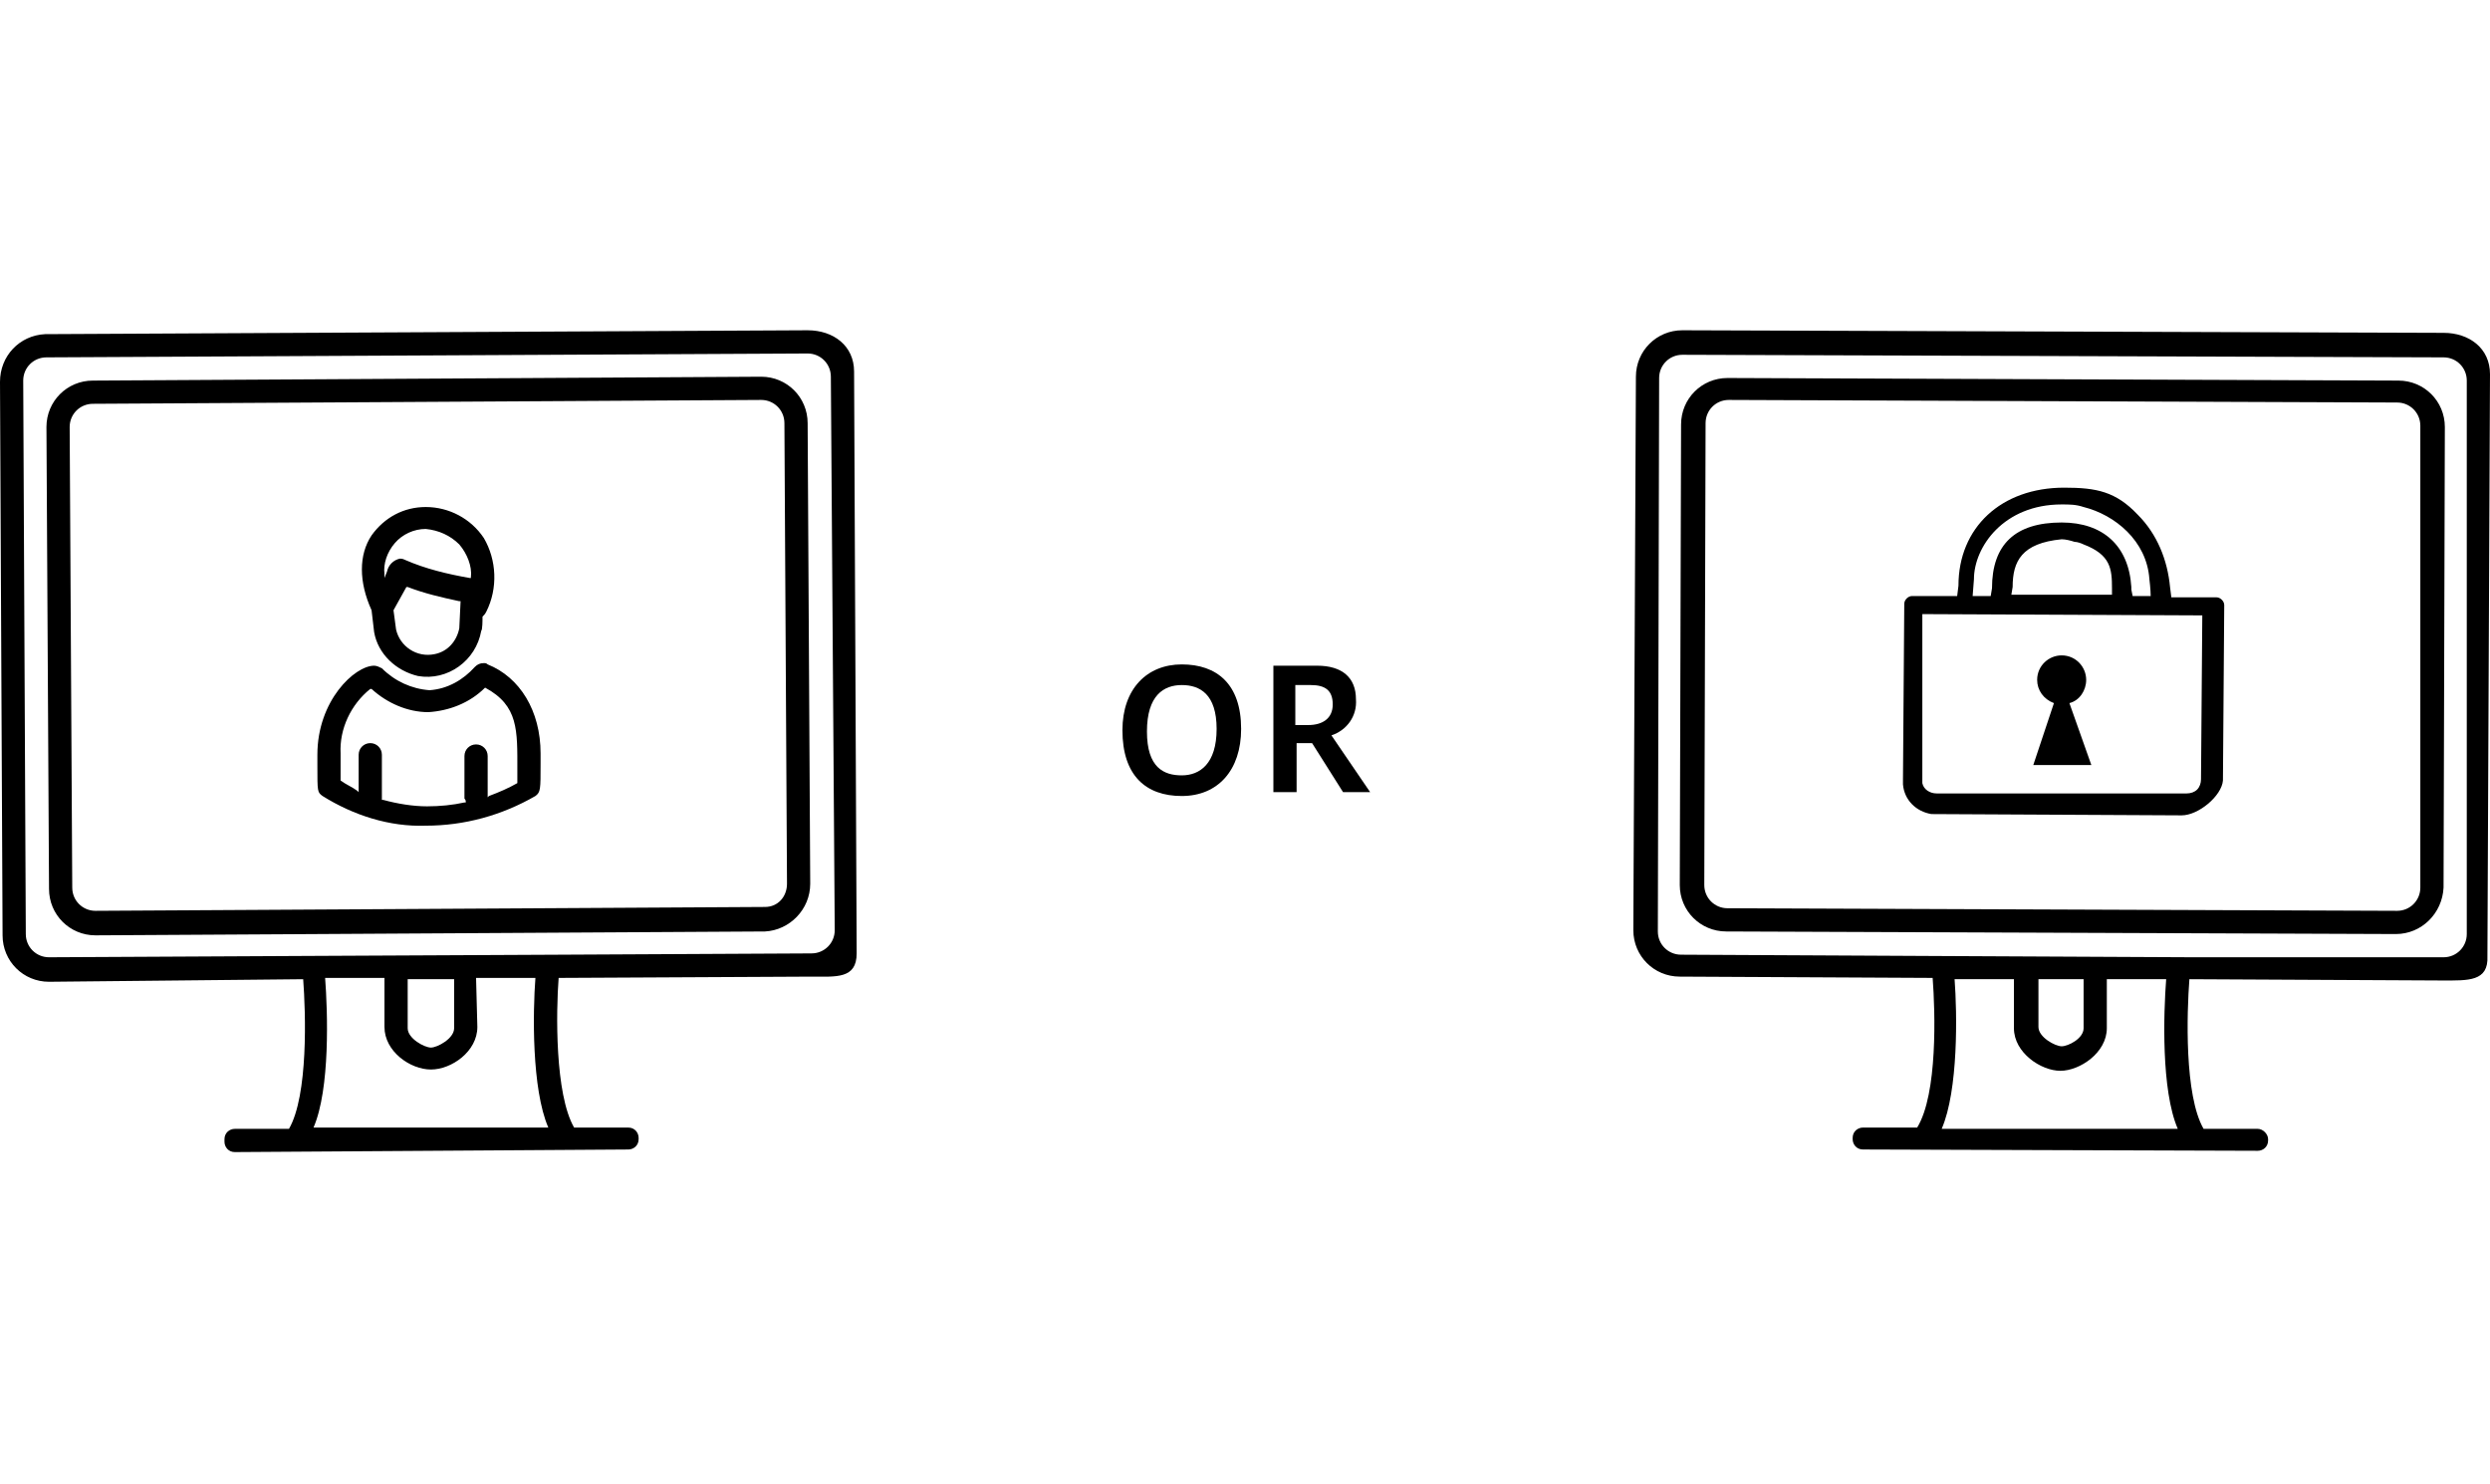 <?xml version="1.0" encoding="utf-8"?>
<!-- Generator: Adobe Illustrator 25.2.1, SVG Export Plug-In . SVG Version: 6.00 Build 0)  -->
<svg version="1.1" id="レイヤー_1" xmlns="http://www.w3.org/2000/svg" xmlns:xlink="http://www.w3.org/1999/xlink" x="0px"
	 y="0px" viewBox="0 0 193 115" style="enable-background:new 0 0 193 115;" xml:space="preserve">
<style type="text/css">
	.st0{fill-rule:evenodd;clip-rule:evenodd;}
</style>
<g id="レイヤー_2_1_">
	<g id="レイヤー_1-2">
		<path class="st0" d="M62.9,75.7l-19.6,0.1c-0.2,2.6-0.3,9,1.2,11.6h4.2c0.5,0,0.8,0.4,0.8,0.8l0,0v0.1c0,0.5-0.4,0.8-0.8,0.8
			c0,0,0,0,0,0l-30.5,0.2c-0.5,0-0.8-0.4-0.8-0.8l0,0v-0.2c0-0.5,0.4-0.8,0.8-0.8c0,0,0,0,0,0h4.2c1.5-2.6,1.3-9,1.1-11.6L3.8,76.1
			c-2,0-3.6-1.6-3.6-3.6L0,29.6c0-2,1.5-3.6,3.5-3.7c0,0,0,0,0.1,0l0,0l59-0.3c2,0,3.6,1.2,3.6,3.2l0.2,45.1
			C66.4,75.9,64.8,75.7,62.9,75.7z M42.5,87.4c-1.3-3-1.2-9-1-11.6h-4.6l0.1,3.8c0,1.9-2,3.3-3.6,3.3s-3.6-1.4-3.6-3.3v-3.8h-4.6
			c0.2,2.6,0.4,8.6-0.9,11.6L42.5,87.4z M35.2,79.7v-3.8h-3.6v3.8c0,0.8,1.3,1.5,1.8,1.5S35.2,80.5,35.2,79.7z M64.4,29.2
			c0-1-0.8-1.8-1.8-1.8l-59,0.3c-1,0-1.8,0.8-1.8,1.8c0,0,0,0,0,0L2,72.4c0,1,0.8,1.8,1.8,1.8l0,0l19.4-0.1l0,0L43.5,74l0,0
			l19.4-0.1c1,0,1.8-0.8,1.8-1.8c0,0,0,0,0,0l0,0L64.4,29.2z M59.3,72.2L7.4,72.5c-2,0-3.6-1.6-3.6-3.6L3.6,33.1
			c0-2,1.6-3.6,3.6-3.6c0,0,0,0,0,0L59,29.2c2,0,3.6,1.6,3.6,3.6l0,0l0.2,35.7C62.8,70.5,61.2,72.1,59.3,72.2
			C59.2,72.2,59.2,72.2,59.3,72.2L59.3,72.2z M60.8,32.8c0-1-0.8-1.8-1.8-1.8l0,0L7.2,31.3c-1,0-1.8,0.8-1.8,1.8c0,0,0,0,0,0l0,0
			l0.2,35.7c0,1,0.8,1.8,1.8,1.8l51.9-0.3c1,0,1.7-0.8,1.7-1.8L60.8,32.8z"/>
		<path d="M87,56.6c0-3.2,1.9-5.1,4.6-5.1s4.6,1.5,4.6,5c0,3.2-1.8,5.2-4.6,5.2S87,60.1,87,56.6z M94.3,56.5c0-2.7-1.3-3.4-2.7-3.4
			s-2.7,0.8-2.7,3.6s1.3,3.4,2.7,3.4S94.3,59.2,94.3,56.5L94.3,56.5z"/>
		<path d="M98.7,61.4v-9.8h3.4c1.9,0,3,0.9,3,2.6c0.1,1.3-0.7,2.4-1.9,2.8l3,4.4h-2.1l-2.4-3.8h-1.2v3.8L98.7,61.4z M100.4,53.1v3.1
			h1c1.1,0,1.9-0.5,1.9-1.6s-0.6-1.5-1.7-1.5H100.4z"/>
		<path class="st0" d="M189.3,76l-19.6-0.1c-0.2,2.6-0.4,9,1.1,11.6h4.2c0.4,0,0.8,0.4,0.8,0.8c0,0,0,0,0,0v0.1
			c0,0.5-0.4,0.8-0.8,0.8l-30.6-0.1c-0.5,0-0.8-0.4-0.8-0.8c0,0,0,0,0,0v-0.1c0-0.5,0.4-0.8,0.8-0.8h4.2c1.6-2.6,1.4-9,1.2-11.6
			l-19.6-0.1c-2,0-3.6-1.6-3.6-3.6l0.2-42.9c0-2,1.6-3.6,3.6-3.6c0,0,0,0,0,0l0,0l59,0.2c2,0,3.6,1.2,3.6,3.2l-0.2,45.1
			C192.9,76.1,191.3,76,189.3,76z M168.8,87.5c-1.3-3-1.1-9-0.9-11.6h-4.6v3.8c0,1.9-2.1,3.3-3.6,3.3c-1.5,0-3.6-1.4-3.6-3.3v-3.8
			h-4.6c0.2,2.6,0.3,8.6-1,11.6L168.8,87.5z M161.5,79.7v-3.8H158l0,3.7c0,0.8,1.3,1.5,1.8,1.5S161.5,80.5,161.5,79.7L161.5,79.7z
			 M191.2,29.5c0-1-0.8-1.8-1.8-1.8l-59-0.2c-1,0-1.8,0.8-1.8,1.8l-0.1,42.9c0,1,0.8,1.8,1.8,1.8c0,0,0,0,0,0l0,0l19.4,0.1l0,0
			l20.3,0.1l0,0h19.4c1,0,1.8-0.8,1.8-1.8l0,0L191.2,29.5z M185.7,72.4l-51.9-0.2c-2,0-3.6-1.6-3.6-3.6l0.1-35.7
			c0-2,1.6-3.6,3.6-3.6c0,0,0,0,0.1,0l51.9,0.2c2,0,3.6,1.6,3.6,3.6c0,0,0,0,0,0l0,0l-0.1,35.7C189.3,70.8,187.7,72.4,185.7,72.4
			C185.7,72.4,185.7,72.4,185.7,72.4L185.7,72.4z M187.6,33c0-1-0.8-1.8-1.8-1.8l0,0L134,31c-1,0-1.8,0.8-1.8,1.8l0,0l-0.1,35.8
			c0,1,0.8,1.8,1.8,1.8l51.9,0.2c1,0,1.8-0.8,1.8-1.8L187.6,33z M169.1,63.2l-19.4-0.1c-1.2-0.2-2.1-1.1-2.2-2.3c0-0.1,0-0.3,0-0.4
			l0.1-13.6c0-0.3,0.3-0.6,0.6-0.6c0,0,0,0,0,0h3.5l0.1-0.8c0-4.5,3.3-7.6,8.2-7.6c2.5,0,4,0.3,5.7,2.1c1.5,1.5,2.3,3.5,2.5,5.6
			l0.1,0.8h3.5c0.3,0,0.6,0.3,0.6,0.6l-0.1,13.6C172.2,61.7,170.4,63.2,169.1,63.2z M166.6,44.9c-0.2-3-2.7-5-5.1-5.6
			c-0.6-0.2-1.1-0.2-1.7-0.2c-4.5,0-6.8,3.3-6.8,5.8l-0.1,1.3h1.4l0.1-0.6c0-3.4,1.8-5.1,5.4-5.1l0,0c3.2,0,5.2,1.8,5.4,5v0.2
			l0.1,0.5h1.4C166.7,45.7,166.6,44.9,166.6,44.9z M155.9,46.1h7.8v-0.5c0-1.5-0.1-2.6-2.2-3.4c-0.2-0.1-0.5-0.2-0.7-0.2
			c-0.3-0.1-0.7-0.2-1-0.2c-3.1,0.3-3.8,1.7-3.8,3.7L155.9,46.1z M170.7,47.7L149,47.6v12.8c0,0.1,0,0.2,0,0.3
			c0.1,0.5,0.6,0.8,1.1,0.8h19.4c0.3,0,0.6-0.1,0.8-0.3c0.2-0.2,0.3-0.5,0.3-0.8L170.7,47.7z M157.6,59.3l1.6-4.8
			c-0.8-0.3-1.3-1-1.3-1.8c0-1.1,0.9-1.9,1.9-1.9c1.1,0,1.9,0.9,1.9,1.9c0,0.8-0.5,1.6-1.3,1.8l1.7,4.8L157.6,59.3z"/>
		<path d="M33,64c-2.8,0.1-5.6-0.8-8-2.3c-0.4-0.3-0.4-0.3-0.4-2.4c0-0.5,0-0.1,0-0.8c0-4.2,2.9-6.9,4.4-6.9c0.2,0,0.4,0.1,0.6,0.2
			c1,1,2.3,1.6,3.7,1.7c1.4-0.1,2.6-0.8,3.5-1.8c0.2-0.2,0.4-0.3,0.7-0.3c0.1,0,0.2,0,0.3,0.1c2.5,1,4.1,3.6,4.1,6.9
			c0,0.7,0,0.3,0,0.8c0,2,0,2.2-0.4,2.5C38.9,63.2,36,64,33,64z M37.6,53.3L37.6,53.3L37.6,53.3c-1.2,1.2-2.8,1.8-4.4,1.9
			c-1.6,0-3.2-0.7-4.4-1.8l0,0h-0.1c-1.5,1.2-2.4,3.1-2.3,5v2.1c0.4,0.3,0.9,0.5,1.3,0.8l0.1,0.1v-2.9c0-0.5,0.4-0.9,0.9-0.9
			c0.5,0,0.9,0.4,0.9,0.9v0.1c0,3.7,0,3.3,0,3.3v0.1h0.1c1.1,0.3,2.3,0.5,3.4,0.5c1,0,2-0.1,2.9-0.3h0.1v-0.1c0-0.1-0.1-0.2-0.1-0.2
			v-3.3c0-0.5,0.4-0.9,0.9-0.9c0.5,0,0.9,0.4,0.9,0.9v3.2l0.1-0.1c0.8-0.3,1.5-0.6,2.2-1h0c0,0,0-0.7,0-1
			C40.1,56.6,40.2,54.7,37.6,53.3L37.6,53.3z M37.4,47.8L37.4,47.8L37.4,47.8c0,0.3,0,1-0.1,1.1c-0.4,2.3-2.6,3.9-4.9,3.5
			C30.7,52,29.3,50.7,29,49c0-0.1-0.2-1.6-0.2-1.7c-1-2.2-1-4.3,0-5.8c1-1.4,2.5-2.2,4.2-2.2c1.8,0,3.5,0.9,4.5,2.4
			c1,1.7,1.1,3.9,0.2,5.7C37.6,47.6,37.5,47.7,37.4,47.8L37.4,47.8z M30.7,48.8c0.3,1.3,1.6,2.2,3,1.9c0,0,0,0,0,0
			c1-0.2,1.7-1,1.9-2l0.1-2.1h-0.1c-1.4-0.3-2.7-0.6-4-1.1h-0.1l-1,1.8L30.7,48.8z M35.6,42.2c-0.7-0.7-1.6-1.1-2.6-1.2
			c-0.9,0-1.8,0.4-2.4,1.1c-0.6,0.7-0.9,1.6-0.8,2.4v0.3l0.2-0.5c0.1-0.5,0.5-0.9,1-1c0.1,0,0.2,0,0.4,0.1c1.6,0.7,3.3,1.1,5,1.4
			h0.1v-0.1C36.6,43.9,36.2,42.9,35.6,42.2L35.6,42.2z"/>
	</g>
</g>
</svg>
